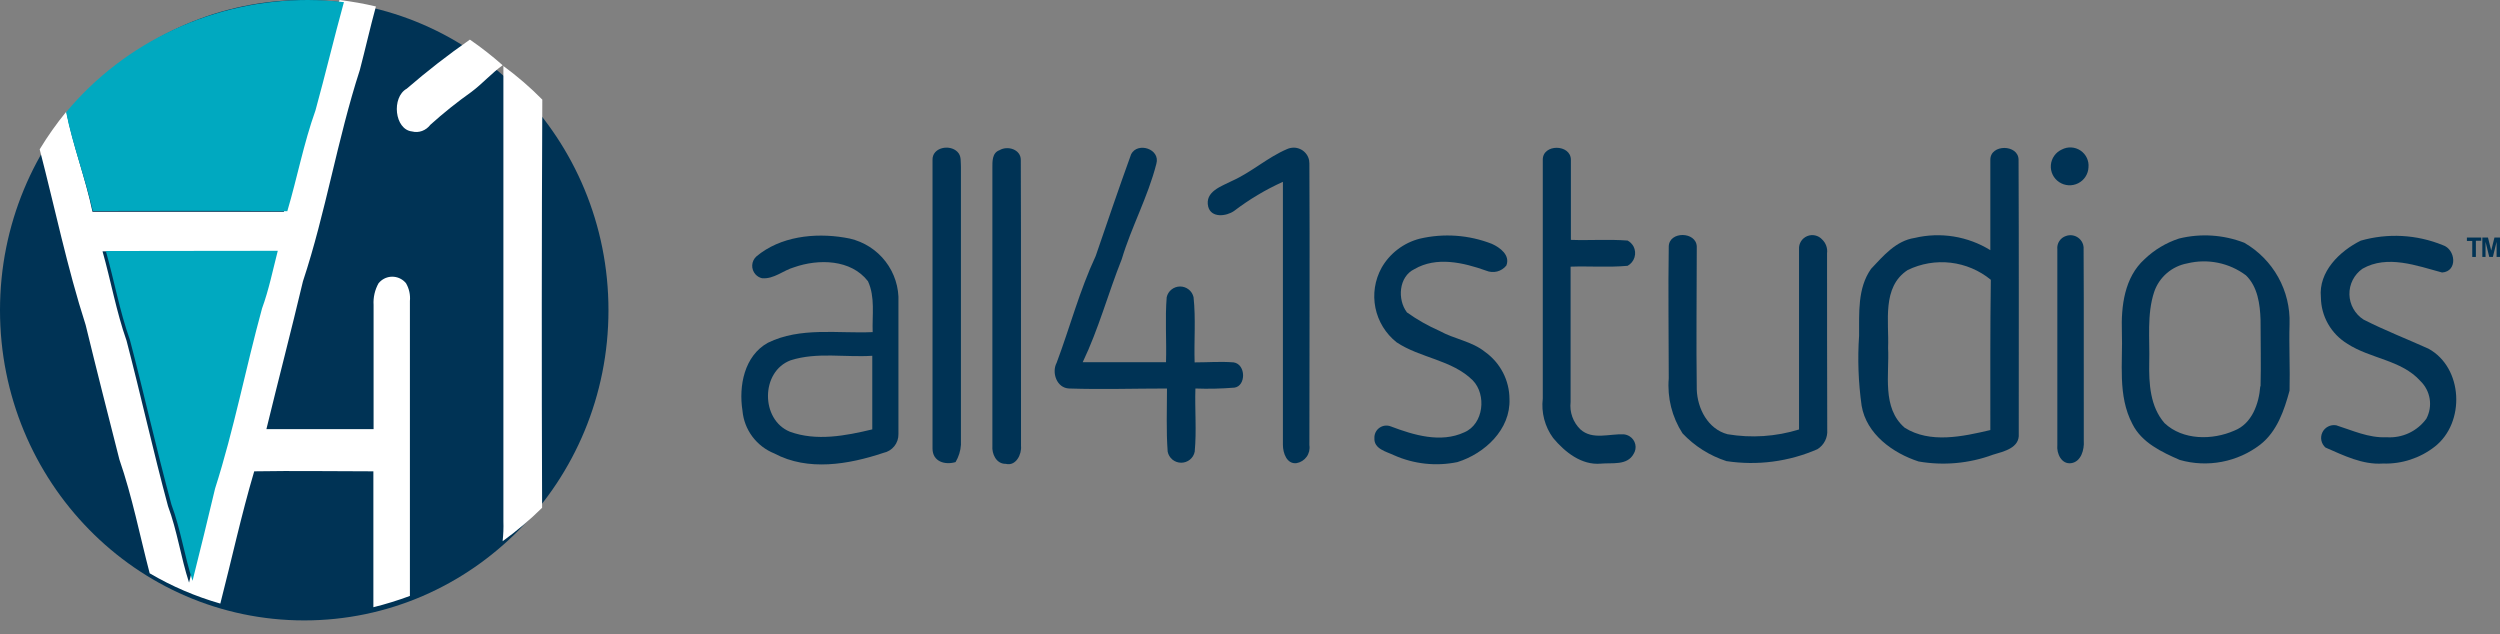 <svg width="134" height="34" viewBox="0 0 134 34" fill="none" xmlns="http://www.w3.org/2000/svg">
<rect x="0" y="0" width="134" height="34" fill="#808080" stroke="none"/>
<path d="M16.307 33.254C25.313 33.254 32.614 25.81 32.614 16.627C32.614 7.444 25.313 0 16.307 0C7.301 0 0 7.444 0 16.627C0 25.81 7.301 33.254 16.307 33.254Z" fill="#003355"/>
<path d="M22.088 7.046C22.266 7.093 22.451 7.083 22.625 7.019C22.799 6.955 22.953 6.839 23.072 6.684C23.773 6.053 24.505 5.468 25.265 4.929C25.853 4.491 26.348 3.924 26.942 3.497C26.381 3.001 25.794 2.542 25.186 2.123C24.019 2.935 22.89 3.813 21.801 4.754C20.973 5.216 21.145 6.947 22.088 7.046Z" fill="white"/>
<path d="M29.068 5.34C28.427 4.689 27.729 4.087 26.982 3.538V27.941C26.994 28.298 26.98 28.654 26.941 29.009C27.697 28.462 28.404 27.863 29.057 27.217C29.03 19.925 29.034 12.632 29.068 5.34Z" fill="white"/>
<path d="M21.971 31.942V16.134C22.003 15.803 21.93 15.47 21.763 15.183C21.603 14.986 21.373 14.862 21.122 14.836C20.872 14.81 20.621 14.886 20.426 15.046C20.377 15.088 20.331 15.133 20.29 15.183C20.092 15.536 19.999 15.94 20.024 16.344V23.003H14.279C14.916 20.375 15.606 17.748 16.238 15.078C17.459 11.399 18.081 7.468 19.287 3.752C19.585 2.617 19.841 1.472 20.149 0.347C19.505 0.194 18.853 0.079 18.196 0C17.674 1.955 17.23 3.926 16.697 5.881C16.076 7.668 15.731 9.56 15.214 11.352H4.957C4.581 9.544 3.913 7.804 3.553 5.986C3.031 6.624 2.554 7.298 2.127 8.004C2.947 11.157 3.6 14.342 4.592 17.422C5.177 19.829 5.788 22.225 6.399 24.627C7.088 26.619 7.49 28.689 8.023 30.729C9.212 31.428 10.484 31.974 11.809 32.352C12.42 29.988 12.927 27.622 13.626 25.263C15.757 25.226 17.883 25.263 20.013 25.263V32.547C20.677 32.382 21.33 32.18 21.971 31.942ZM11.339 26.256C10.953 27.912 10.545 29.572 10.133 31.228C9.694 29.882 9.501 28.458 9.005 27.128C8.211 24.186 7.553 21.206 6.785 18.268C6.232 16.691 5.944 15.057 5.495 13.47H14.692C14.425 14.521 14.206 15.572 13.851 16.576C12.968 19.781 12.347 23.071 11.339 26.256Z" fill="white"/>
<path d="M15.4 11.321C15.931 9.526 16.276 7.689 16.909 5.92C17.44 3.99 17.902 2.044 18.434 0.114C17.795 0.042 17.153 0.004 16.51 6.53453e-06C14.027 -0.002 11.575 0.536 9.332 1.577C7.089 2.617 5.112 4.133 3.545 6.013C3.901 7.808 4.576 9.526 4.974 11.31C8.444 11.31 11.919 11.284 15.4 11.321Z" fill="#00A9C0"/>
<path d="M5.672 13.454C6.122 15.023 6.41 16.671 6.965 18.225C7.734 21.155 8.394 24.121 9.189 27.046C9.686 28.375 9.88 29.782 10.32 31.132C10.733 29.479 11.141 27.831 11.529 26.183C12.544 23.012 13.167 19.737 14.046 16.53C14.412 15.531 14.622 14.479 14.889 13.443C11.822 13.454 8.749 13.443 5.672 13.454Z" fill="#00A9C0"/>
<path d="M51.323 8.143C50.909 7.716 49.962 7.898 49.983 8.575V24.044C49.983 24.737 50.642 24.939 51.218 24.768C51.386 24.486 51.485 24.169 51.506 23.842V8.955C51.485 8.679 51.543 8.362 51.323 8.143Z" fill="#003355"/>
<path d="M54.715 8.57C54.715 8.008 54.009 7.79 53.574 8.05C53.171 8.19 53.192 8.659 53.192 9.002V23.899C53.155 24.326 53.401 24.872 53.909 24.862C54.459 25.002 54.773 24.342 54.726 23.899C54.715 18.758 54.736 13.643 54.715 8.57Z" fill="#003355"/>
<path d="M66.126 19.424C65.43 19.367 64.739 19.424 64.032 19.424C63.995 18.264 64.1 17.083 63.974 15.928C63.937 15.765 63.846 15.62 63.715 15.517C63.584 15.413 63.422 15.356 63.255 15.356C63.087 15.356 62.925 15.413 62.794 15.517C62.663 15.62 62.572 15.765 62.535 15.928C62.441 17.083 62.535 18.253 62.498 19.414H58.033C58.887 17.634 59.394 15.73 60.127 13.888C60.651 12.145 61.53 10.547 61.98 8.783C62.211 7.982 60.98 7.592 60.63 8.263C59.975 10.074 59.352 11.905 58.73 13.721C57.866 15.569 57.343 17.561 56.636 19.445C56.358 19.965 56.636 20.808 57.316 20.824C59.054 20.881 60.797 20.824 62.551 20.824C62.551 21.948 62.504 23.082 62.587 24.206C62.62 24.374 62.709 24.525 62.842 24.634C62.974 24.743 63.141 24.802 63.312 24.802C63.484 24.802 63.65 24.743 63.783 24.634C63.915 24.525 64.005 24.374 64.037 24.206C64.142 23.082 64.037 21.948 64.074 20.824C64.772 20.85 65.471 20.834 66.168 20.777C66.79 20.689 66.79 19.528 66.126 19.424Z" fill="#003355"/>
<path d="M70.183 8.762C70.184 8.652 70.164 8.543 70.123 8.441C70.082 8.339 70.021 8.246 69.943 8.167C69.866 8.088 69.774 8.025 69.672 7.982C69.57 7.938 69.461 7.915 69.35 7.914C69.224 7.914 69.099 7.94 68.984 7.992C67.937 8.44 67.079 9.231 66.032 9.699C65.477 9.985 64.566 10.261 64.76 11.078C64.922 11.697 65.734 11.598 66.147 11.307C66.957 10.689 67.835 10.165 68.764 9.746V23.847C68.764 24.284 68.974 24.887 69.492 24.825C69.711 24.787 69.906 24.664 70.036 24.484C70.165 24.304 70.218 24.081 70.183 23.862C70.183 18.841 70.209 13.773 70.183 8.762Z" fill="#003355"/>
<path d="M87.037 23.28C86.263 23.243 85.352 23.597 84.708 23.014C84.514 22.826 84.366 22.595 84.275 22.341C84.184 22.087 84.153 21.815 84.184 21.547V14.293C85.195 14.257 86.226 14.34 87.241 14.247C87.419 14.148 87.552 13.984 87.61 13.79C87.669 13.595 87.649 13.386 87.555 13.206C87.481 13.075 87.373 12.967 87.241 12.894C86.226 12.816 85.21 12.894 84.2 12.857V8.57C84.2 7.711 82.677 7.701 82.693 8.57V21.365C82.604 22.113 82.802 22.867 83.248 23.477C83.87 24.221 84.76 24.945 85.807 24.851C86.399 24.794 87.215 24.965 87.561 24.331C87.609 24.255 87.642 24.171 87.658 24.083C87.674 23.994 87.672 23.904 87.652 23.817C87.633 23.729 87.596 23.646 87.545 23.573C87.493 23.5 87.427 23.437 87.351 23.389C87.256 23.329 87.149 23.292 87.037 23.28Z" fill="#003355"/>
<path d="M108.195 8.57C108.195 7.722 106.671 7.711 106.682 8.57V13.409C106.083 13.038 105.416 12.79 104.72 12.677C104.023 12.565 103.311 12.59 102.625 12.753C101.62 12.904 100.94 13.721 100.291 14.408C99.553 15.448 99.657 16.791 99.647 17.998C99.562 19.248 99.608 20.504 99.783 21.745C100.039 23.269 101.458 24.289 102.84 24.736C104.177 24.968 105.551 24.843 106.823 24.372C107.389 24.201 108.263 24.018 108.205 23.248C108.205 18.347 108.216 13.45 108.195 8.57ZM106.682 23.051C105.206 23.399 103.452 23.784 102.091 22.926C100.856 21.859 101.275 20.069 101.202 18.638C101.259 17.238 100.856 15.391 102.248 14.476C102.963 14.127 103.764 13.99 104.555 14.082C105.346 14.175 106.094 14.492 106.708 14.996C106.671 17.65 106.682 20.345 106.682 23.035V23.051Z" fill="#003355"/>
<path d="M110.514 8.014C110.35 8.088 110.209 8.204 110.106 8.35C110.003 8.497 109.941 8.668 109.926 8.846C109.912 9.024 109.945 9.203 110.023 9.364C110.101 9.524 110.221 9.662 110.371 9.761C110.52 9.861 110.693 9.919 110.873 9.93C111.052 9.94 111.231 9.903 111.391 9.822C111.552 9.741 111.687 9.619 111.784 9.468C111.881 9.318 111.936 9.144 111.943 8.966C111.959 8.791 111.928 8.616 111.852 8.458C111.776 8.3 111.659 8.165 111.513 8.067C111.367 7.97 111.197 7.913 111.021 7.904C110.845 7.894 110.67 7.932 110.514 8.014Z" fill="#003355"/>
<path d="M111.681 13.357C111.689 13.24 111.668 13.123 111.619 13.017C111.57 12.911 111.495 12.818 111.4 12.748C111.306 12.678 111.196 12.632 111.08 12.614C110.963 12.597 110.844 12.609 110.734 12.65C110.587 12.697 110.461 12.794 110.378 12.923C110.294 13.051 110.257 13.205 110.273 13.357V23.863C110.226 24.3 110.493 24.904 111.021 24.825C111.55 24.747 111.723 24.092 111.691 23.644C111.681 20.215 111.702 16.786 111.681 13.357Z" fill="#003355"/>
<path d="M45.257 12.733C43.65 12.467 41.818 12.675 40.546 13.742C40.478 13.802 40.424 13.874 40.385 13.955C40.346 14.036 40.324 14.123 40.319 14.213C40.314 14.302 40.327 14.392 40.357 14.476C40.387 14.56 40.433 14.638 40.493 14.705C40.586 14.809 40.708 14.881 40.844 14.913C41.483 14.97 41.99 14.486 42.566 14.325C43.869 13.867 45.612 13.893 46.523 15.074C46.916 15.922 46.743 16.895 46.775 17.801C44.906 17.884 42.901 17.515 41.158 18.373C39.891 19.076 39.588 20.689 39.797 22.015C39.841 22.516 40.024 22.995 40.325 23.399C40.627 23.803 41.034 24.117 41.503 24.305C43.315 25.273 45.497 24.893 47.35 24.274C47.581 24.226 47.789 24.1 47.936 23.916C48.083 23.733 48.161 23.504 48.156 23.27V15.891C48.118 15.112 47.807 14.37 47.278 13.793C46.749 13.217 46.034 12.842 45.257 12.733ZM42.336 23.139C40.765 22.499 40.765 19.908 42.383 19.31C43.791 18.862 45.304 19.164 46.754 19.07V23.015C45.325 23.358 43.754 23.66 42.336 23.139Z" fill="#003355"/>
<path d="M79.599 18.863C78.893 18.29 77.945 18.176 77.165 17.739C76.548 17.468 75.96 17.135 75.412 16.745C74.888 16.053 74.972 14.825 75.815 14.424C76.993 13.737 78.432 14.07 79.657 14.507C79.843 14.586 80.05 14.601 80.246 14.552C80.441 14.502 80.615 14.389 80.74 14.232C80.96 13.68 80.405 13.269 79.966 13.071C78.733 12.588 77.382 12.492 76.092 12.795C75.664 12.906 75.263 13.101 74.912 13.37C74.561 13.638 74.268 13.973 74.051 14.356C73.691 15.01 73.575 15.768 73.722 16.498C73.87 17.228 74.272 17.883 74.857 18.347C76.124 19.195 77.83 19.284 78.94 20.387C79.688 21.157 79.526 22.729 78.49 23.171C77.223 23.759 75.778 23.322 74.543 22.854C74.443 22.815 74.335 22.802 74.228 22.816C74.122 22.83 74.021 22.87 73.934 22.933C73.847 22.995 73.777 23.078 73.731 23.174C73.685 23.27 73.663 23.377 73.669 23.483C73.632 24.066 74.313 24.206 74.716 24.399C75.782 24.875 76.973 25.005 78.118 24.768C79.584 24.31 80.976 23.015 80.908 21.386C80.906 20.893 80.786 20.407 80.559 19.968C80.331 19.529 80.002 19.15 79.599 18.863Z" fill="#003355"/>
<path d="M97.93 13.576C97.948 13.44 97.933 13.301 97.886 13.172C97.84 13.043 97.763 12.926 97.663 12.832C97.564 12.724 97.433 12.649 97.289 12.618C97.146 12.587 96.996 12.601 96.861 12.658C96.725 12.715 96.611 12.813 96.533 12.937C96.456 13.061 96.419 13.206 96.428 13.352V23.02C95.188 23.403 93.876 23.49 92.596 23.275C91.549 22.999 90.984 21.906 90.947 20.887C90.911 18.332 90.947 15.772 90.947 13.217C90.921 12.4 89.456 12.379 89.445 13.217C89.408 15.569 89.445 17.931 89.445 20.283C89.36 21.318 89.619 22.353 90.183 23.228C90.829 23.913 91.64 24.425 92.538 24.716C94.193 24.968 95.885 24.745 97.417 24.076C97.591 23.966 97.732 23.811 97.824 23.628C97.916 23.445 97.956 23.24 97.94 23.035C97.93 19.872 97.93 16.729 97.93 13.576Z" fill="#003355"/>
<path d="M122.72 17.363C122.749 16.488 122.539 15.622 122.112 14.856C121.686 14.09 121.058 13.454 120.297 13.013C119.183 12.58 117.962 12.5 116.8 12.784C116.109 13.009 115.477 13.386 114.953 13.888C113.869 14.861 113.686 16.411 113.733 17.785C113.791 19.434 113.492 21.203 114.298 22.728C114.796 23.727 115.869 24.232 116.837 24.653C117.57 24.862 118.343 24.896 119.092 24.753C119.841 24.61 120.546 24.295 121.15 23.831C122.05 23.129 122.433 21.994 122.72 20.938C122.752 19.736 122.684 18.545 122.72 17.363ZM121.15 20.709C121.082 21.641 120.7 22.718 119.758 23.082C118.58 23.602 116.999 23.602 116.02 22.681C115.246 21.797 115.178 20.558 115.199 19.45C115.235 18.175 115.063 16.848 115.466 15.641C115.598 15.253 115.833 14.907 116.145 14.639C116.457 14.371 116.835 14.191 117.24 14.117C117.779 13.985 118.34 13.975 118.883 14.085C119.426 14.196 119.938 14.425 120.381 14.757C121.014 15.365 121.14 16.317 121.166 17.155C121.166 18.336 121.197 19.528 121.166 20.709H121.15Z" fill="#003355"/>
<path d="M130.168 18.691C129.016 18.17 127.818 17.707 126.687 17.13C126.459 16.984 126.271 16.785 126.139 16.549C126.007 16.314 125.934 16.051 125.929 15.781C125.923 15.512 125.984 15.246 126.106 15.005C126.228 14.765 126.408 14.558 126.63 14.403C127.964 13.643 129.535 14.242 130.896 14.606C131.749 14.549 131.623 13.357 130.932 13.139C129.535 12.569 127.986 12.485 126.535 12.899C125.405 13.461 124.264 14.564 124.4 15.938C124.405 16.438 124.538 16.929 124.786 17.364C125.034 17.799 125.389 18.164 125.818 18.425C127.054 19.232 128.718 19.289 129.734 20.423C129.999 20.68 130.173 21.016 130.231 21.38C130.288 21.744 130.226 22.116 130.053 22.442C129.812 22.774 129.49 23.04 129.117 23.214C128.745 23.388 128.333 23.464 127.922 23.436C126.965 23.483 126.096 23.072 125.222 22.796C125.073 22.77 124.921 22.794 124.787 22.862C124.653 22.93 124.545 23.04 124.48 23.175C124.415 23.31 124.396 23.462 124.426 23.609C124.456 23.756 124.533 23.889 124.646 23.988C125.625 24.414 126.63 24.919 127.724 24.846C128.728 24.879 129.713 24.558 130.503 23.941C132.152 22.65 132.026 19.71 130.168 18.691Z" fill="#003355"/>
<path d="M132.513 13.773V12.915H132.226V12.732H132.995V12.904H132.707V13.773H132.513Z" fill="#003355"/>
<path d="M133.053 13.773V12.732H133.356L133.529 13.43L133.702 12.732H134V13.773H133.817V12.961L133.618 13.773H133.424L133.225 12.961V13.773H133.053Z" fill="#003355"/>
</svg>

